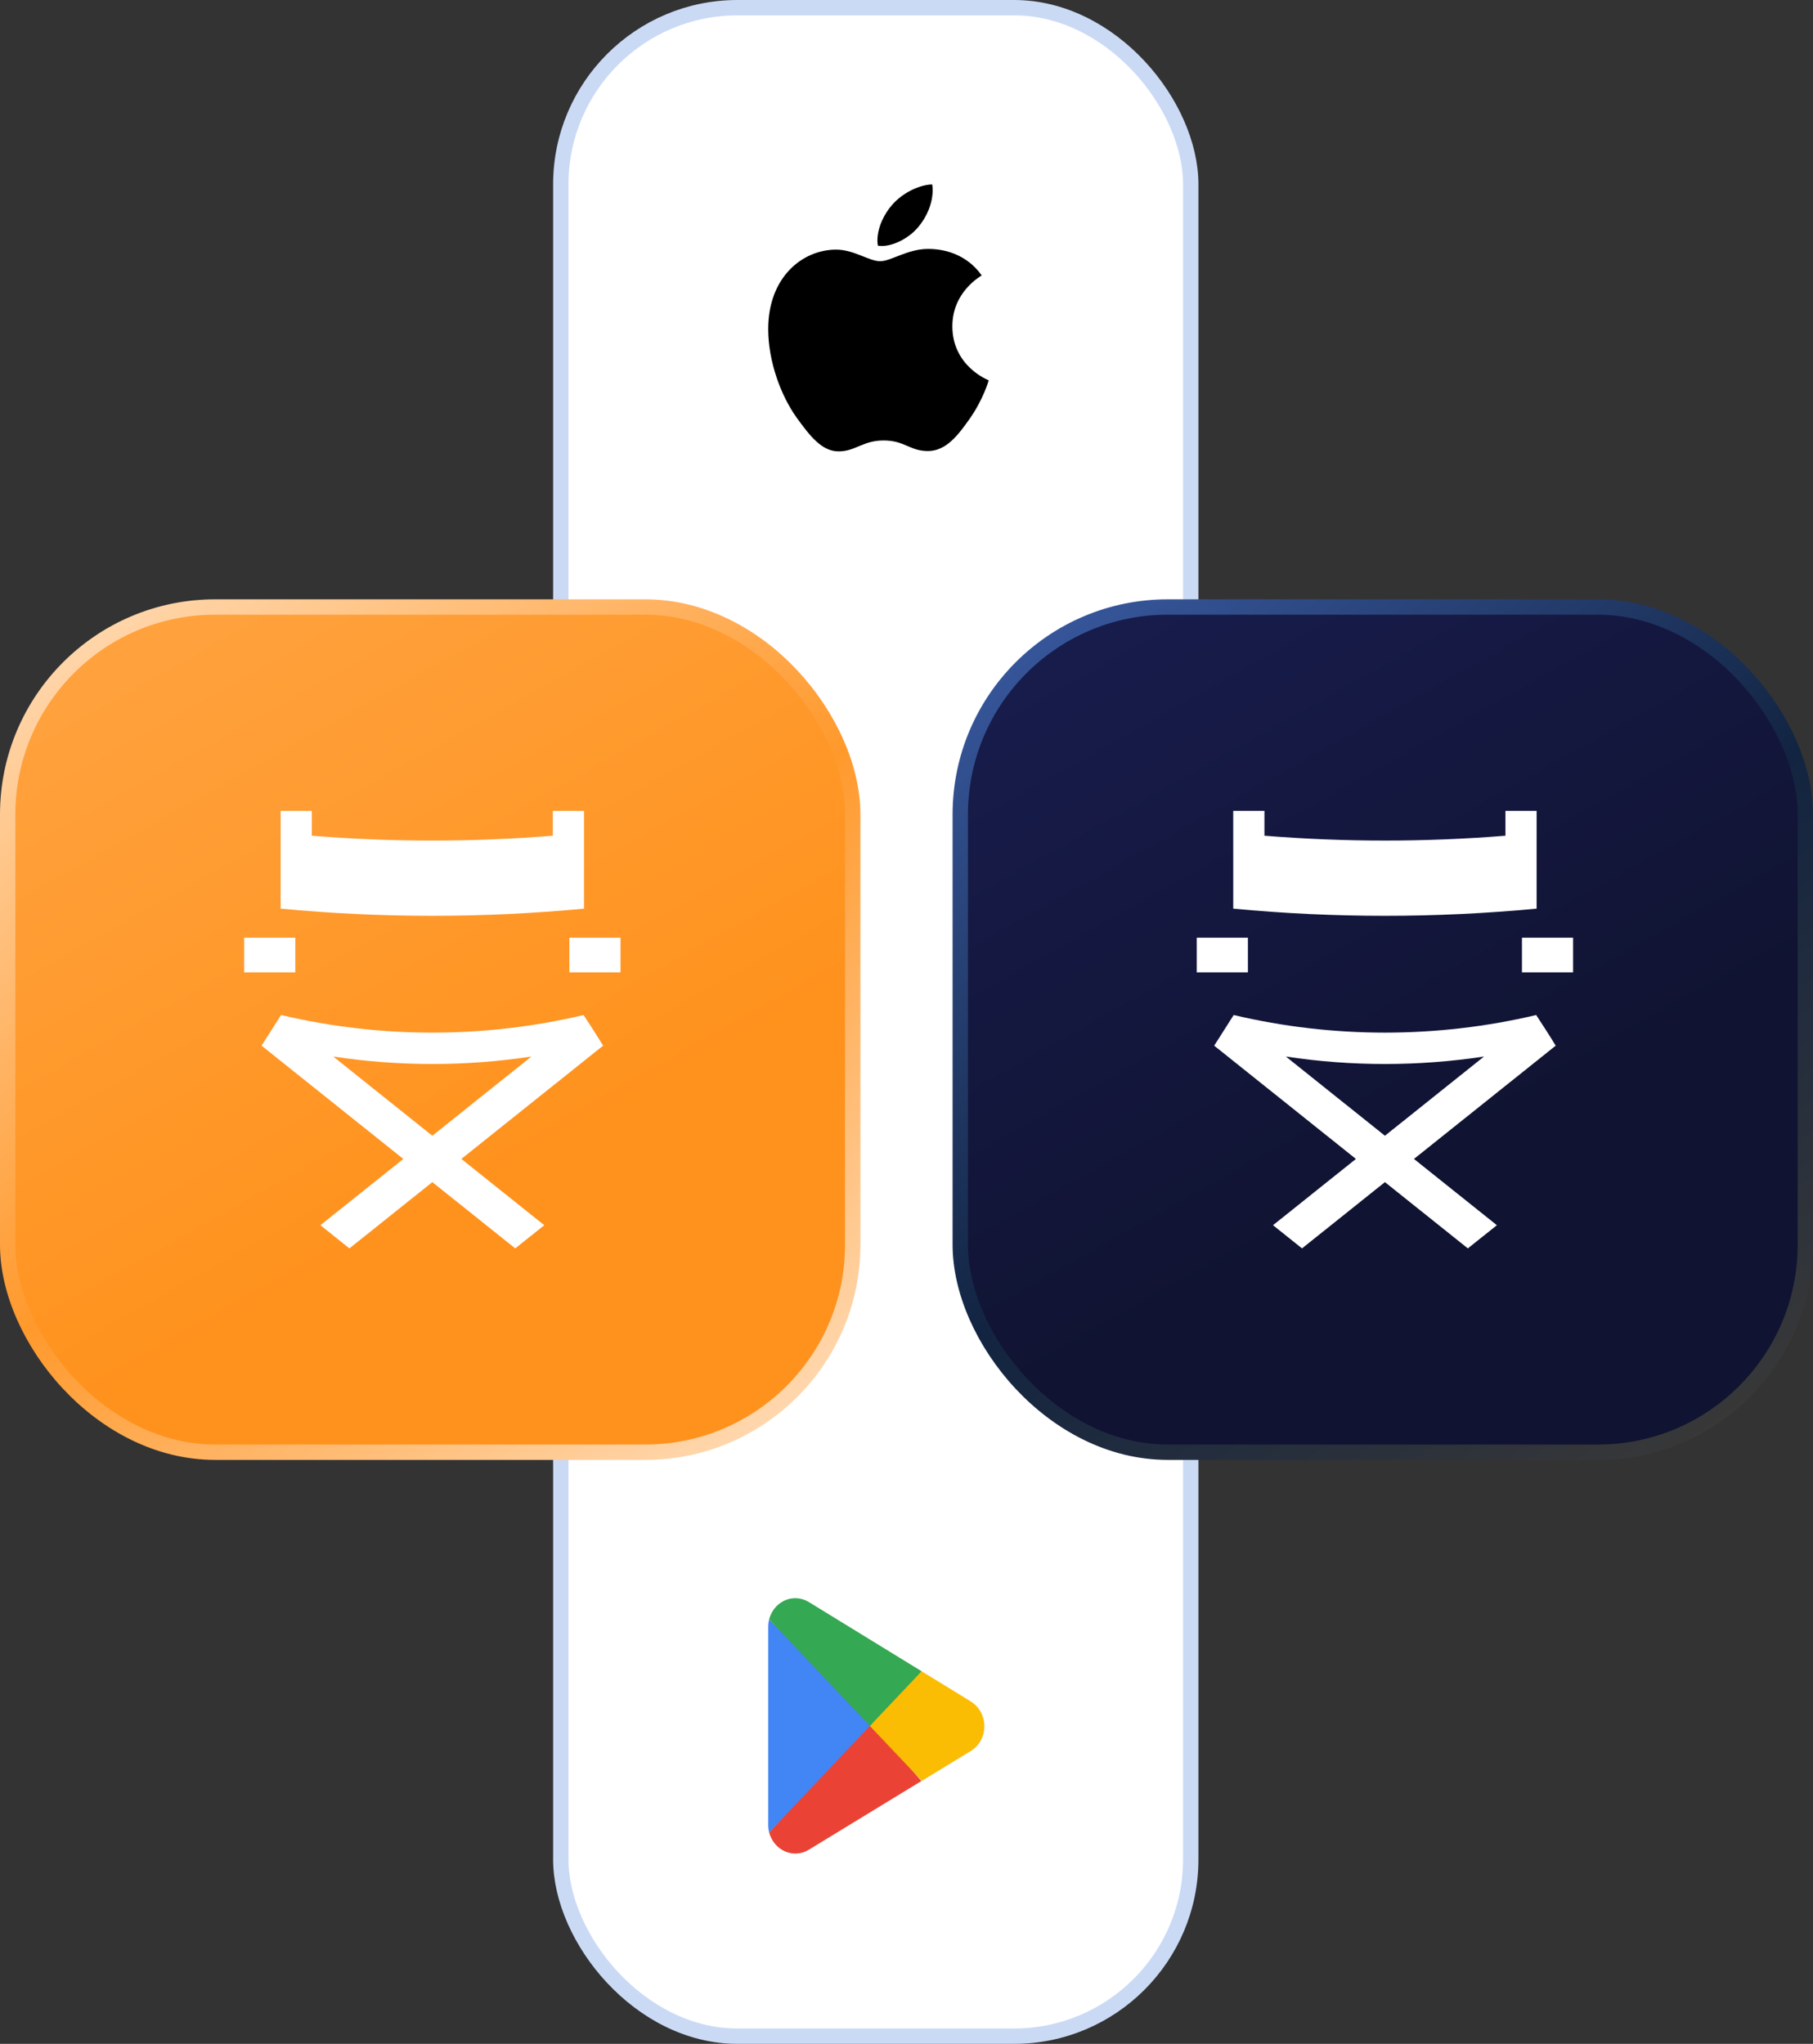 <svg width="118" height="133" viewBox="0 0 118 133" fill="none" xmlns="http://www.w3.org/2000/svg">
<rect x="0" y="0" width="118" height="133" fill="#333333" stroke="none"/>
<rect x="36.5" y="0.5" width="41" height="132" rx="11.5" fill="white" stroke="#CADAF5"/>
<path d="M63.893 17.923C63.791 18.001 61.985 19.003 61.985 21.233C61.985 23.811 64.282 24.723 64.351 24.746C64.341 24.801 63.986 25.995 63.14 27.211C62.386 28.281 61.598 29.35 60.399 29.35C59.2 29.35 58.892 28.663 57.508 28.663C56.159 28.663 55.68 29.372 54.583 29.372C53.487 29.372 52.722 28.382 51.842 27.166C50.823 25.738 50 23.519 50 21.413C50 18.036 52.228 16.244 54.421 16.244C55.586 16.244 56.558 16.998 57.289 16.998C57.986 16.998 59.071 16.199 60.397 16.199C60.9 16.199 62.705 16.244 63.893 17.923ZM59.768 14.769C60.316 14.128 60.704 13.239 60.704 12.349C60.704 12.226 60.693 12.101 60.67 12C59.778 12.033 58.717 12.585 58.077 13.317C57.575 13.88 57.106 14.769 57.106 15.671C57.106 15.807 57.129 15.942 57.139 15.986C57.196 15.996 57.288 16.008 57.379 16.008C58.179 16.008 59.186 15.48 59.768 14.769Z" fill="black"/>
<path d="M56.569 111.939L50.059 119.245C50.133 119.521 50.266 119.775 50.445 119.989C50.625 120.203 50.848 120.37 51.097 120.478C51.346 120.586 51.615 120.632 51.883 120.613C52.151 120.594 52.411 120.509 52.644 120.367L59.97 115.898L56.569 111.939Z" fill="#EA4335"/>
<path d="M63.152 110.697L59.984 108.754L56.419 112.105L59.999 115.888L63.143 113.966C63.343 113.854 63.522 113.701 63.667 113.515C63.812 113.329 63.922 113.114 63.99 112.883C64.057 112.652 64.082 112.409 64.061 112.167C64.041 111.926 63.976 111.691 63.87 111.477C63.706 111.145 63.453 110.874 63.143 110.697H63.152Z" fill="#FBBC04"/>
<path d="M50.058 105.382C50.02 105.538 50 105.699 50 105.86V118.767C50 118.928 50.02 119.089 50.058 119.245L56.792 112.126L50.058 105.382Z" fill="#4285F4"/>
<path d="M56.618 112.313L59.984 108.754L52.669 104.265C52.393 104.093 52.08 104.001 51.761 104C51.376 103.999 51.001 104.133 50.694 104.382C50.386 104.63 50.163 104.98 50.059 105.377L56.618 112.313Z" fill="#34A853"/>
<rect x="62.5" y="39.5" width="55" height="55" rx="13.5" fill="url(#paint0_linear_460_657)" stroke="url(#paint1_linear_460_657)"/>
<path d="M101.254 68.045C100.873 67.418 100.326 66.567 99.983 66.051C93.512 67.578 86.767 67.578 80.295 66.051C79.972 66.566 79.401 67.453 79.026 68.045L88.25 75.416L82.854 79.728L84.743 81.237L90.139 76.925L95.536 81.237L97.425 79.728L92.028 75.416L101.254 68.045ZM83.69 68.752C87.964 69.4 92.314 69.4 96.588 68.752L90.139 73.906L83.69 68.752Z" fill="white"/>
<path d="M100.011 59.128V52.763H97.982V54.383C92.762 54.804 87.516 54.804 82.296 54.383V52.763H80.266V59.128C86.833 59.751 93.445 59.751 100.011 59.128Z" fill="white"/>
<path d="M81.221 61.02H77.892V63.274H81.221V61.02Z" fill="white"/>
<path d="M102.386 61.02H99.057V63.274H102.386V61.02Z" fill="white"/>
<rect x="0.5" y="39.5" width="55" height="55" rx="13.5" fill="url(#paint2_linear_460_657)" stroke="url(#paint3_linear_460_657)"/>
<path d="M39.253 68.045C38.873 67.418 38.325 66.567 37.983 66.051C31.511 67.578 24.766 67.578 18.295 66.051C17.971 66.566 17.4 67.453 17.025 68.045L26.25 75.416L20.853 79.728L22.742 81.237L28.139 76.925L33.535 81.237L35.424 79.728L30.027 75.416L39.253 68.045ZM21.689 68.752C25.964 69.4 30.313 69.4 34.587 68.752L28.138 73.906L21.689 68.752Z" fill="white"/>
<path d="M38.011 59.128V52.763H35.981V54.383C30.761 54.804 25.515 54.804 20.295 54.383V52.763H18.266V59.128C24.832 59.751 31.444 59.751 38.011 59.128Z" fill="white"/>
<path d="M19.22 61.02H15.891V63.274H19.22V61.02Z" fill="white"/>
<path d="M40.386 61.02H37.057V63.274H40.386V61.02Z" fill="white"/>
<defs>
<linearGradient id="paint0_linear_460_657" x1="94.264" y1="76.729" x2="66.474" y2="27.261" gradientUnits="userSpaceOnUse">
<stop stop-color="#101331"/>
<stop offset="1" stop-color="#1A1F54"/>
</linearGradient>
<linearGradient id="paint1_linear_460_657" x1="68.501" y1="39" x2="108.65" y2="95.556" gradientUnits="userSpaceOnUse">
<stop stop-color="#38589E"/>
<stop offset="0.519" stop-color="#122441"/>
<stop offset="1" stop-color="#383838"/>
</linearGradient>
<linearGradient id="paint2_linear_460_657" x1="32.264" y1="76.729" x2="4.474" y2="27.261" gradientUnits="userSpaceOnUse">
<stop stop-color="#FF921D"/>
<stop offset="1" stop-color="#FFA749"/>
</linearGradient>
<linearGradient id="paint3_linear_460_657" x1="6.501" y1="39" x2="46.65" y2="95.556" gradientUnits="userSpaceOnUse">
<stop stop-color="#FFD8AF"/>
<stop offset="0.519" stop-color="#FF992C"/>
<stop offset="1" stop-color="#FFD8AF"/>
</linearGradient>
</defs>
</svg>
